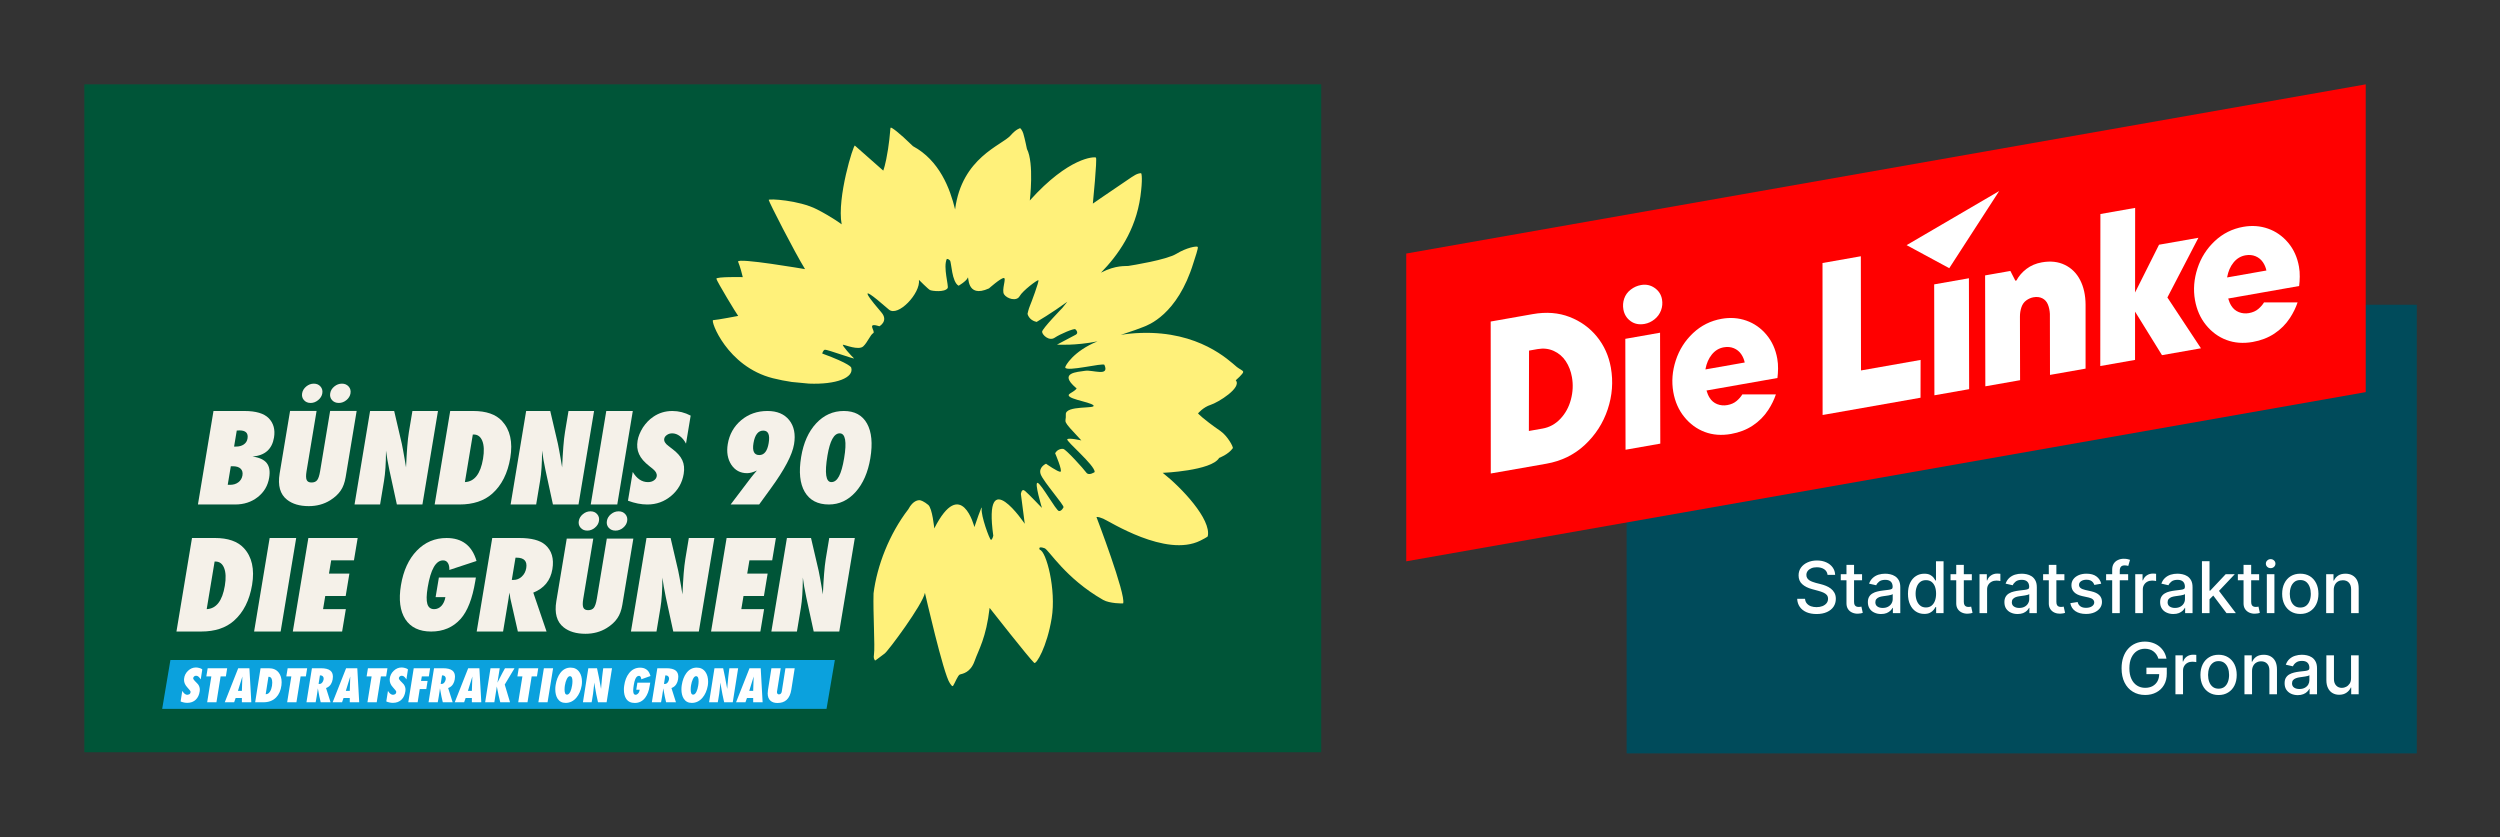 <?xml version="1.0" encoding="UTF-8" standalone="no"?> <svg xmlns:inkscape="http://www.inkscape.org/namespaces/inkscape" xmlns:sodipodi="http://sodipodi.sourceforge.net/DTD/sodipodi-0.dtd" xmlns="http://www.w3.org/2000/svg" xmlns:svg="http://www.w3.org/2000/svg" width="134.413mm" height="45mm" viewBox="0 0 134.413 45" version="1.1" id="svg1"><rect x="0" y="0" width="134.413" height="45" fill="#333333" stroke="none"/><defs id="defs1"></defs><g id="layer1"><g id="g6"><g id="g3" transform="matrix(0.289,0,0,0.289,75.607,4.535)"><rect id="backdrop" x="41" y="41" height="83.465" width="147" fill="#004b5b" style="stroke-width:0.987"></rect><path d="M 79.79,91.25 H 78.38 Q 78.3,90.58 77.76,90.21 77.21,89.84 76.38,89.84 v 0 q -0.6,0 -1.03,0.19 -0.43,0.19 -0.67,0.51 -0.24,0.32 -0.24,0.73 v 0 q 0,0.35 0.16,0.6 0.17,0.25 0.43,0.42 0.27,0.16 0.58,0.27 0.3,0.12 0.59,0.19 v 0 l 0.94,0.24 q 0.46,0.11 0.95,0.31 0.48,0.19 0.9,0.51 0.41,0.31 0.67,0.78 0.26,0.47 0.26,1.12 v 0 q 0,0.82 -0.42,1.46 -0.43,0.64 -1.23,1 -0.8,0.37 -1.93,0.37 v 0 q -1.08,0 -1.88,-0.34 -0.79,-0.35 -1.24,-0.98 -0.45,-0.64 -0.49,-1.51 v 0 h 1.46 q 0.04,0.52 0.34,0.87 0.3,0.35 0.77,0.52 0.47,0.16 1.03,0.16 v 0 q 0.62,0 1.1,-0.19 0.49,-0.2 0.77,-0.55 0.27,-0.35 0.27,-0.82 v 0 q 0,-0.43 -0.24,-0.71 -0.24,-0.27 -0.65,-0.45 -0.42,-0.18 -0.94,-0.32 v 0 L 75.5,93.91 Q 74.34,93.6 73.66,92.98 72.99,92.37 72.99,91.36 v 0 q 0,-0.84 0.45,-1.46 0.45,-0.62 1.23,-0.97 0.77,-0.35 1.74,-0.35 v 0 q 0.98,0 1.74,0.35 0.75,0.34 1.18,0.94 0.44,0.61 0.46,1.38 z m 1.05,-0.12 h 3.96 v 1.13 h -3.96 z m 1.06,5.42 V 89.4 h 1.41 v 6.85 q 0,0.41 0.12,0.62 0.13,0.2 0.32,0.28 0.2,0.07 0.43,0.07 v 0 q 0.17,0 0.3,-0.02 0.12,-0.03 0.2,-0.04 v 0 l 0.25,1.16 q -0.12,0.05 -0.35,0.1 -0.23,0.05 -0.57,0.06 v 0 q -0.55,0.01 -1.03,-0.2 -0.49,-0.21 -0.78,-0.64 -0.3,-0.44 -0.3,-1.09 z m 6.43,1.99 v 0 q -0.69,0 -1.24,-0.26 -0.56,-0.25 -0.88,-0.74 -0.33,-0.49 -0.33,-1.21 v 0 q 0,-0.61 0.24,-1.01 0.23,-0.39 0.64,-0.62 0.4,-0.24 0.89,-0.35 0.5,-0.12 1.01,-0.18 v 0 q 0.65,-0.08 1.06,-0.13 0.41,-0.05 0.59,-0.16 0.18,-0.11 0.18,-0.37 v 0 -0.03 q 0,-0.62 -0.34,-0.96 -0.35,-0.34 -1.03,-0.34 v 0 q -0.72,0 -1.13,0.31 -0.4,0.32 -0.56,0.7 v 0 l -1.33,-0.3 q 0.24,-0.66 0.7,-1.07 0.45,-0.41 1.05,-0.6 0.59,-0.18 1.25,-0.18 v 0 q 0.43,0 0.92,0.1 0.49,0.1 0.91,0.37 0.43,0.27 0.71,0.77 0.27,0.49 0.27,1.29 v 0 4.81 h -1.38 v -0.99 h -0.06 q -0.13,0.27 -0.41,0.54 -0.27,0.26 -0.7,0.44 -0.43,0.17 -1.03,0.17 z m 0.31,-1.13 v 0 q 0.58,0 1,-0.23 0.42,-0.23 0.64,-0.61 0.22,-0.37 0.22,-0.8 v 0 -0.94 q -0.08,0.08 -0.29,0.14 -0.22,0.07 -0.49,0.11 -0.27,0.04 -0.53,0.08 -0.26,0.04 -0.44,0.06 v 0 q -0.41,0.05 -0.75,0.17 -0.33,0.13 -0.53,0.36 -0.2,0.22 -0.2,0.6 v 0 q 0,0.53 0.38,0.79 0.39,0.27 0.99,0.27 z m 7.73,1.11 v 0 q -0.88,0 -1.57,-0.45 -0.68,-0.45 -1.07,-1.29 -0.39,-0.83 -0.39,-2.01 v 0 q 0,-1.17 0.39,-2.01 0.4,-0.84 1.09,-1.28 0.68,-0.44 1.56,-0.44 v 0 q 0.67,0 1.09,0.22 0.41,0.23 0.64,0.52 0.23,0.3 0.35,0.53 v 0 h 0.09 v -3.59 h 1.41 v 9.66 h -1.38 v -1.13 h -0.12 q -0.12,0.23 -0.36,0.53 -0.24,0.3 -0.66,0.52 -0.41,0.22 -1.07,0.22 z m 0.31,-1.2 v 0 q 0.61,0 1.03,-0.32 0.42,-0.33 0.64,-0.9 0.22,-0.58 0.22,-1.34 v 0 q 0,-0.76 -0.21,-1.32 -0.22,-0.57 -0.64,-0.89 -0.42,-0.31 -1.04,-0.31 v 0 q -0.64,0 -1.06,0.33 -0.43,0.33 -0.64,0.9 -0.22,0.57 -0.22,1.29 v 0 q 0,0.72 0.22,1.3 0.22,0.58 0.65,0.92 0.42,0.34 1.05,0.34 z m 4.58,-6.19 h 3.96 v 1.13 h -3.96 z m 1.06,5.42 V 89.4 h 1.41 v 6.85 q 0,0.41 0.13,0.62 0.12,0.2 0.32,0.28 0.19,0.07 0.42,0.07 v 0 q 0.17,0 0.3,-0.02 0.13,-0.03 0.2,-0.04 v 0 l 0.25,1.16 q -0.12,0.05 -0.35,0.1 -0.22,0.05 -0.56,0.06 v 0 q -0.56,0.01 -1.04,-0.2 -0.48,-0.21 -0.78,-0.64 -0.3,-0.44 -0.3,-1.09 z m 5.74,1.83 h -1.41 v -7.25 h 1.36 v 1.15 h 0.08 q 0.19,-0.58 0.7,-0.92 0.5,-0.34 1.14,-0.34 v 0 q 0.13,0 0.31,0.01 0.18,0.01 0.29,0.03 v 0 1.35 q -0.09,-0.03 -0.31,-0.06 -0.21,-0.03 -0.43,-0.03 v 0 q -0.5,0 -0.89,0.21 -0.39,0.21 -0.62,0.58 -0.22,0.37 -0.22,0.84 v 0 z m 5.67,0.16 v 0 q -0.69,0 -1.25,-0.26 -0.55,-0.25 -0.88,-0.74 -0.32,-0.49 -0.32,-1.21 v 0 q 0,-0.61 0.24,-1.01 0.23,-0.39 0.63,-0.62 0.4,-0.24 0.9,-0.35 0.5,-0.12 1.01,-0.18 v 0 q 0.65,-0.08 1.06,-0.13 0.4,-0.05 0.59,-0.16 0.18,-0.11 0.18,-0.37 v 0 -0.03 q 0,-0.62 -0.35,-0.96 -0.34,-0.34 -1.03,-0.34 v 0 q -0.71,0 -1.12,0.31 -0.41,0.32 -0.56,0.7 v 0 l -1.33,-0.3 q 0.24,-0.66 0.69,-1.07 0.46,-0.41 1.05,-0.6 0.6,-0.18 1.25,-0.18 v 0 q 0.44,0 0.93,0.1 0.48,0.1 0.91,0.37 0.43,0.27 0.7,0.77 0.28,0.49 0.28,1.29 v 0 4.81 h -1.38 v -0.99 h -0.06 q -0.13,0.27 -0.41,0.54 -0.27,0.26 -0.7,0.44 -0.43,0.17 -1.03,0.17 z m 0.31,-1.13 v 0 q 0.58,0 1,-0.23 0.42,-0.23 0.64,-0.61 0.22,-0.37 0.22,-0.8 v 0 -0.94 q -0.08,0.08 -0.29,0.14 -0.22,0.07 -0.49,0.11 -0.28,0.04 -0.54,0.08 -0.26,0.04 -0.43,0.06 v 0 q -0.41,0.05 -0.75,0.17 -0.34,0.13 -0.54,0.36 -0.2,0.22 -0.2,0.6 v 0 q 0,0.53 0.39,0.79 0.39,0.27 0.99,0.27 z m 4.44,-6.28 h 3.96 v 1.13 h -3.96 z m 1.06,5.42 V 89.4 h 1.41 v 6.85 q 0,0.41 0.12,0.62 0.12,0.2 0.32,0.28 0.2,0.07 0.43,0.07 v 0 q 0.17,0 0.29,-0.02 0.13,-0.03 0.2,-0.04 v 0 l 0.26,1.16 q -0.12,0.05 -0.35,0.1 -0.23,0.05 -0.57,0.06 v 0 q -0.55,0.01 -1.04,-0.2 -0.48,-0.21 -0.77,-0.64 -0.3,-0.44 -0.3,-1.09 z m 9.75,-3.65 v 0 l -1.28,0.23 q -0.08,-0.25 -0.25,-0.47 -0.17,-0.22 -0.46,-0.36 -0.3,-0.14 -0.74,-0.14 v 0 q -0.59,0 -1,0.26 -0.4,0.27 -0.4,0.69 v 0 q 0,0.36 0.27,0.58 0.27,0.23 0.87,0.37 v 0 l 1.15,0.26 q 1,0.23 1.49,0.72 0.49,0.48 0.49,1.25 v 0 q 0,0.65 -0.37,1.15 -0.38,0.51 -1.04,0.8 -0.67,0.29 -1.55,0.29 v 0 q -1.22,0 -1.99,-0.52 -0.77,-0.53 -0.94,-1.49 v 0 l 1.36,-0.21 q 0.13,0.54 0.53,0.81 0.39,0.27 1.03,0.27 v 0 q 0.69,0 1.11,-0.29 0.42,-0.29 0.42,-0.71 v 0 q 0,-0.34 -0.26,-0.57 -0.25,-0.23 -0.77,-0.35 v 0 l -1.23,-0.27 q -1.01,-0.23 -1.49,-0.74 -0.49,-0.5 -0.49,-1.27 v 0 q 0,-0.65 0.36,-1.13 0.36,-0.48 0.99,-0.75 0.63,-0.27 1.45,-0.27 v 0 q 1.18,0 1.85,0.51 0.68,0.5 0.89,1.35 z m 0.91,-1.77 h 4.1 v 1.13 h -4.1 z m 2.54,7.25 h -1.41 v -8.09 q 0,-0.68 0.29,-1.13 0.3,-0.45 0.79,-0.67 0.49,-0.23 1.07,-0.23 v 0 q 0.42,0 0.72,0.07 0.31,0.07 0.45,0.13 v 0 l -0.33,1.14 q -0.1,-0.03 -0.25,-0.07 -0.16,-0.04 -0.38,-0.04 v 0 q -0.51,0 -0.73,0.25 -0.22,0.26 -0.22,0.74 v 0 z m 4.29,0 h -1.41 v -7.25 h 1.36 v 1.15 h 0.08 q 0.2,-0.58 0.7,-0.92 0.5,-0.34 1.14,-0.34 v 0 q 0.13,0 0.31,0.01 0.19,0.01 0.29,0.03 v 0 1.35 q -0.09,-0.03 -0.3,-0.06 -0.22,-0.03 -0.44,-0.03 v 0 q -0.5,0 -0.89,0.21 -0.39,0.21 -0.61,0.58 -0.23,0.37 -0.23,0.84 v 0 z m 5.67,0.16 v 0 q -0.69,0 -1.24,-0.26 -0.56,-0.25 -0.88,-0.74 -0.33,-0.49 -0.33,-1.21 v 0 q 0,-0.61 0.24,-1.01 0.24,-0.39 0.64,-0.62 0.4,-0.24 0.89,-0.35 0.5,-0.12 1.01,-0.18 v 0 q 0.65,-0.08 1.06,-0.13 0.41,-0.05 0.59,-0.16 0.18,-0.11 0.18,-0.37 v 0 -0.03 q 0,-0.62 -0.34,-0.96 -0.35,-0.34 -1.03,-0.34 v 0 q -0.72,0 -1.12,0.31 -0.41,0.32 -0.57,0.7 v 0 l -1.32,-0.3 q 0.23,-0.66 0.69,-1.07 0.45,-0.41 1.05,-0.6 0.59,-0.18 1.25,-0.18 v 0 q 0.43,0 0.92,0.1 0.49,0.1 0.92,0.37 0.42,0.27 0.7,0.77 0.27,0.49 0.27,1.29 v 0 4.81 h -1.38 v -0.99 h -0.05 q -0.14,0.27 -0.41,0.54 -0.28,0.26 -0.71,0.44 -0.43,0.17 -1.03,0.17 z m 0.31,-1.13 v 0 q 0.58,0 1,-0.23 0.42,-0.23 0.64,-0.61 0.22,-0.37 0.22,-0.8 v 0 -0.94 q -0.08,0.08 -0.29,0.14 -0.22,0.07 -0.49,0.11 -0.27,0.04 -0.53,0.08 -0.26,0.04 -0.44,0.06 v 0 q -0.41,0.05 -0.75,0.17 -0.33,0.13 -0.53,0.36 -0.2,0.22 -0.2,0.6 v 0 q 0,0.53 0.38,0.79 0.39,0.27 0.99,0.27 z m 7.61,-2.79 -1.3,1.3 -0.01,-1.72 h 0.25 l 2.89,-3.07 h 1.69 l -3.3,3.49 z m -1.18,3.76 h -1.41 v -9.66 h 1.41 z m 4.9,0 h -1.74 l -2.59,-3.44 0.97,-0.99 z m 0.37,-7.25 h 3.96 v 1.13 h -3.96 z m 1.06,5.42 V 89.4 h 1.42 v 6.85 q 0,0.41 0.12,0.62 0.12,0.2 0.32,0.28 0.19,0.07 0.42,0.07 v 0 q 0.17,0 0.3,-0.02 0.13,-0.03 0.2,-0.04 v 0 l 0.25,1.16 q -0.12,0.05 -0.34,0.1 -0.23,0.05 -0.57,0.06 v 0 q -0.56,0.01 -1.04,-0.2 -0.48,-0.21 -0.78,-0.64 -0.3,-0.44 -0.3,-1.09 z m 5.74,1.83 h -1.41 v -7.25 h 1.41 z m -0.7,-8.37 v 0 q -0.37,0 -0.63,-0.24 -0.26,-0.25 -0.26,-0.6 v 0 q 0,-0.35 0.26,-0.59 0.26,-0.25 0.63,-0.25 v 0 q 0.37,0 0.63,0.25 0.26,0.24 0.26,0.59 v 0 q 0,0.35 -0.26,0.6 -0.26,0.24 -0.63,0.24 z m 5.52,8.52 v 0 q -1.02,0 -1.78,-0.47 -0.76,-0.47 -1.18,-1.31 -0.42,-0.84 -0.42,-1.96 v 0 q 0,-1.13 0.42,-1.97 0.42,-0.85 1.18,-1.32 0.76,-0.46 1.78,-0.46 v 0 q 1.01,0 1.77,0.46 0.76,0.47 1.18,1.32 0.42,0.84 0.42,1.97 v 0 q 0,1.12 -0.42,1.96 -0.42,0.84 -1.18,1.31 -0.76,0.47 -1.77,0.47 z m 0,-1.19 v 0 q 0.66,0 1.1,-0.35 0.43,-0.35 0.64,-0.93 0.21,-0.58 0.21,-1.28 v 0 q 0,-0.69 -0.21,-1.27 -0.21,-0.58 -0.64,-0.94 -0.44,-0.35 -1.1,-0.35 v 0 q -0.67,0 -1.1,0.35 -0.44,0.36 -0.65,0.94 -0.21,0.58 -0.21,1.27 v 0 q 0,0.7 0.21,1.28 0.21,0.58 0.65,0.93 0.43,0.35 1.1,0.35 z m 6.22,-3.26 v 0 4.3 h -1.41 v -7.25 h 1.36 v 1.18 h 0.09 q 0.25,-0.57 0.78,-0.92 0.54,-0.35 1.36,-0.35 v 0 q 0.74,0 1.29,0.31 0.56,0.31 0.87,0.91 0.3,0.61 0.3,1.51 v 0 4.61 h -1.41 v -4.44 q 0,-0.79 -0.41,-1.23 -0.41,-0.45 -1.13,-0.45 v 0 q -0.49,0 -0.87,0.21 -0.38,0.21 -0.6,0.62 -0.22,0.41 -0.22,0.99 z" fill="#ffffff" id="path1"></path><path d="m 141.43,106.85 h -1.5 q -0.13,-0.43 -0.36,-0.77 -0.23,-0.34 -0.55,-0.58 -0.31,-0.25 -0.72,-0.37 -0.4,-0.13 -0.88,-0.13 v 0 q -0.82,0 -1.48,0.42 -0.65,0.42 -1.03,1.23 -0.38,0.81 -0.38,1.98 v 0 q 0,1.17 0.38,1.98 0.38,0.82 1.05,1.24 0.66,0.42 1.51,0.42 v 0 q 0.79,0 1.38,-0.32 0.59,-0.33 0.91,-0.91 0.32,-0.59 0.32,-1.39 v 0 l 0.38,0.07 h -2.76 v -1.2 h 3.79 v 1.1 q 0,1.22 -0.51,2.11 -0.52,0.9 -1.43,1.38 -0.91,0.49 -2.08,0.49 v 0 q -1.31,0 -2.3,-0.61 -0.99,-0.6 -1.54,-1.71 -0.55,-1.11 -0.55,-2.64 v 0 q 0,-1.16 0.32,-2.08 0.32,-0.92 0.9,-1.56 0.59,-0.65 1.38,-0.99 0.79,-0.34 1.73,-0.34 v 0 q 0.78,0 1.46,0.23 0.68,0.23 1.21,0.65 0.53,0.43 0.88,1.01 0.35,0.59 0.47,1.29 z m 3.08,6.62 h -1.41 v -7.25 h 1.36 v 1.15 h 0.08 q 0.2,-0.59 0.7,-0.93 0.5,-0.33 1.14,-0.33 v 0 q 0.13,0 0.31,0.01 0.18,0.01 0.29,0.02 v 0 1.35 q -0.09,-0.02 -0.3,-0.05 -0.22,-0.03 -0.44,-0.03 v 0 q -0.5,0 -0.89,0.21 -0.39,0.21 -0.61,0.58 -0.23,0.37 -0.23,0.84 v 0 z m 6.62,0.14 v 0 q -1.02,0 -1.78,-0.47 -0.76,-0.46 -1.18,-1.3 -0.42,-0.84 -0.42,-1.97 v 0 q 0,-1.12 0.42,-1.97 0.42,-0.84 1.18,-1.31 0.76,-0.47 1.78,-0.47 v 0 q 1.02,0 1.77,0.47 0.76,0.47 1.18,1.31 0.42,0.85 0.42,1.97 v 0 q 0,1.13 -0.42,1.97 -0.42,0.84 -1.18,1.3 -0.75,0.47 -1.77,0.47 z m 0,-1.18 v 0 q 0.66,0 1.1,-0.35 0.43,-0.35 0.64,-0.93 0.21,-0.58 0.21,-1.28 v 0 q 0,-0.69 -0.21,-1.28 -0.21,-0.58 -0.64,-0.93 -0.44,-0.36 -1.1,-0.36 v 0 q -0.67,0 -1.1,0.36 -0.44,0.35 -0.65,0.93 -0.21,0.59 -0.21,1.28 v 0 q 0,0.7 0.21,1.28 0.21,0.58 0.65,0.93 0.43,0.35 1.1,0.35 z m 6.22,-3.27 v 0 4.31 h -1.41 v -7.25 h 1.36 v 1.18 h 0.09 q 0.25,-0.58 0.78,-0.93 0.54,-0.35 1.36,-0.35 v 0 q 0.74,0 1.29,0.31 0.56,0.31 0.87,0.92 0.3,0.61 0.3,1.5 v 0 4.62 h -1.41 v -4.45 q 0,-0.78 -0.41,-1.23 -0.41,-0.45 -1.13,-0.45 v 0 q -0.49,0 -0.87,0.22 -0.38,0.21 -0.6,0.62 -0.22,0.41 -0.22,0.98 z m 8.51,4.47 v 0 q -0.69,0 -1.25,-0.26 -0.55,-0.26 -0.88,-0.75 -0.32,-0.49 -0.32,-1.2 v 0 q 0,-0.62 0.23,-1.01 0.24,-0.4 0.64,-0.63 0.4,-0.23 0.9,-0.35 0.49,-0.12 1.01,-0.18 v 0 q 0.65,-0.07 1.06,-0.12 0.4,-0.05 0.59,-0.17 0.18,-0.11 0.18,-0.37 v 0 -0.03 q 0,-0.62 -0.35,-0.96 -0.34,-0.34 -1.03,-0.34 v 0 q -0.71,0 -1.12,0.32 -0.41,0.31 -0.56,0.69 v 0 l -1.33,-0.3 q 0.24,-0.66 0.69,-1.07 0.46,-0.41 1.05,-0.59 0.6,-0.19 1.25,-0.19 v 0 q 0.44,0 0.93,0.1 0.48,0.1 0.91,0.37 0.43,0.27 0.7,0.77 0.28,0.5 0.28,1.29 v 0 4.82 h -1.38 v -1 H 168 q -0.14,0.28 -0.41,0.54 -0.27,0.27 -0.7,0.44 -0.43,0.18 -1.03,0.18 z m 0.31,-1.14 v 0 q 0.58,0 1,-0.23 0.42,-0.23 0.64,-0.6 0.21,-0.38 0.21,-0.81 v 0 -0.93 q -0.07,0.07 -0.29,0.14 -0.21,0.06 -0.48,0.1 -0.28,0.05 -0.54,0.08 -0.26,0.04 -0.43,0.06 v 0 q -0.41,0.05 -0.75,0.18 -0.34,0.12 -0.54,0.35 -0.2,0.23 -0.2,0.61 v 0 q 0,0.52 0.39,0.79 0.39,0.26 0.99,0.26 z m 9.6,-2.03 v 0 -4.24 h 1.42 v 7.25 h -1.39 v -1.26 h -0.07 q -0.25,0.58 -0.8,0.96 -0.55,0.39 -1.37,0.39 v 0 q -0.7,0 -1.23,-0.31 -0.54,-0.31 -0.84,-0.92 -0.31,-0.61 -0.31,-1.5 v 0 -4.61 h 1.41 v 4.44 q 0,0.74 0.41,1.18 0.41,0.44 1.07,0.44 v 0 q 0.4,0 0.79,-0.2 0.39,-0.2 0.66,-0.6 0.26,-0.4 0.25,-1.02 z" fill="#ffffff" id="path2"></path><g transform="scale(1.02)" id="g2"><path id="keil" d="M 175,56.135 0,86.993 V 30.858 L 175,0 Z" fill="#ff0000"></path><g id="linke-schriftzug"><path id="Vector" d="m 34.782,46.02 c -1.315,-1.615 -2.978,-2.815 -4.99,-3.595 -2.013,-0.78 -4.247,-0.955 -6.707,-0.52 l -7.683,1.355 0.018,27.72 10.14,-1.788 c 2.74,-0.482 5.08,-1.627 7.018,-3.435 1.938,-1.808 3.328,-3.965 4.165,-6.478 0.838,-2.51 1.03,-5.048 0.58,-7.607 -0.38,-2.15 -1.228,-4.035 -2.54,-5.65 z m -4.75,11.473 c -0.365,1.373 -1.005,2.54 -1.917,3.507 -0.912,0.968 -1.995,1.56 -3.25,1.782 l -2.498,0.44 0.03,-14.66 1.575,-0.278 c 1.05,-0.185 2.027,-0.072 2.93,0.335 0.905,0.41 1.635,1.032 2.192,1.87 0.557,0.84 0.932,1.81 1.127,2.91 0.24,1.357 0.177,2.723 -0.19,4.093 z" fill="#ffffff"></path><path id="Vector_2" d="m 45.307,37.133 c -0.738,-0.517 -1.567,-0.693 -2.49,-0.53 -0.693,0.122 -1.323,0.405 -1.89,0.848 -0.568,0.443 -0.96,0.988 -1.177,1.633 -0.217,0.645 -0.265,1.3 -0.147,1.968 0.158,0.897 0.593,1.605 1.305,2.127 0.713,0.522 1.567,0.695 2.567,0.517 0.64,-0.113 1.238,-0.39 1.795,-0.83 0.557,-0.44 0.955,-0.988 1.198,-1.637 0.242,-0.65 0.302,-1.32 0.18,-2.013 -0.152,-0.87 -0.6,-1.565 -1.337,-2.08 z" fill="#ffffff"></path><path id="Vector_3" d="M 39.957,46.415 39.999,66.645 46.337,65.528 46.294,45.298 Z" fill="#ffffff"></path><path id="Vector_4" d="m 82.912,31.355 -6.99,1.232 0.018,27.72 17.86,-3.15 0.013,-6.893 -10.87,1.917 z" fill="#ffffff"></path><path id="Vector_5" d="m 122.918,35.708 c -0.645,-1.26 -1.572,-2.185 -2.787,-2.775 -1.213,-0.593 -2.613,-0.748 -4.2,-0.468 -1.075,0.19 -2.01,0.585 -2.8,1.188 -0.793,0.603 -1.405,1.31 -1.843,2.127 l -0.192,0.035 -0.908,-1.78 -4.61,0.812 0.043,20.23 6.337,-1.117 -0.025,-11.6 c 0,-0.608 0.09,-1.177 0.273,-1.712 0.182,-0.532 0.48,-0.95 0.89,-1.245 0.41,-0.295 0.845,-0.485 1.305,-0.568 0.615,-0.107 1.155,-0.045 1.617,0.19 0.463,0.235 0.8,0.61 1.013,1.127 0.21,0.517 0.33,1.09 0.362,1.718 l 0.02,11.125 6.49,-1.145 V 40.168 c -0.012,-1.715 -0.34,-3.2 -0.985,-4.46 z" fill="#ffffff"></path><path id="Vector_6" d="m 144.483,27.985 -7.182,1.265 -4.368,8.715 0.013,-15.432 -6.338,1.117 -0.022,27.727 6.34,-1.117 0.005,-8.807 4.91,7.94 7.107,-1.252 -6.122,-9.268 z" fill="#ffffff"></path><path id="Vector_7" d="m 96.289,36.483 0.043,20.23 6.337,-1.117 -0.042,-20.23 z" fill="#ffffff"></path><path id="Vector_8" d="m 108.144,19.46 -16.882,9.867 7.777,4.205 z" fill="#ffffff"></path><path id="Vector_9" d="m 162.969,35.08 c 0.01,-0.623 -0.037,-1.228 -0.142,-1.817 -0.303,-1.715 -0.963,-3.178 -1.98,-4.383 -1.018,-1.208 -2.24,-2.06 -3.66,-2.562 -1.423,-0.502 -2.928,-0.613 -4.515,-0.333 -1.998,0.352 -3.733,1.22 -5.205,2.6 -1.473,1.383 -2.528,3.047 -3.16,4.992 -0.633,1.948 -0.785,3.868 -0.45,5.763 0.312,1.768 0.982,3.285 2.012,4.555 1.03,1.27 2.273,2.18 3.73,2.728 1.455,0.547 3.055,0.67 4.798,0.362 1.485,-0.263 2.8,-0.77 3.947,-1.528 1.148,-0.757 2.095,-1.71 2.843,-2.857 0.605,-0.927 1.06,-1.87 1.385,-2.828 h -6.123 c -0.245,0.412 -0.59,0.81 -1.037,1.192 -0.448,0.383 -1.018,0.635 -1.708,0.757 -0.64,0.113 -1.252,0.055 -1.832,-0.172 -0.583,-0.228 -1.048,-0.62 -1.395,-1.18 -0.233,-0.37 -0.415,-0.81 -0.56,-1.308 l 12.937,-2.28 c 0.068,-0.512 0.108,-1.083 0.115,-1.702 z m -13.247,0.138 c 0.005,-0.028 0.005,-0.055 0.01,-0.083 0.187,-1.035 0.572,-1.915 1.157,-2.64 0.585,-0.723 1.313,-1.163 2.185,-1.315 0.665,-0.117 1.278,-0.06 1.833,0.172 0.555,0.233 1.002,0.595 1.34,1.09 0.315,0.463 0.525,0.968 0.637,1.512 z" fill="#ffffff"></path><path id="Vector_10" d="m 65.697,45.658 c -1.02,-1.208 -2.237,-2.06 -3.66,-2.562 -1.423,-0.502 -2.928,-0.613 -4.515,-0.333 -1.998,0.352 -3.732,1.22 -5.205,2.6 -1.472,1.383 -2.525,3.045 -3.16,4.992 -0.632,1.948 -0.782,3.868 -0.45,5.763 0.312,1.768 0.983,3.285 2.013,4.555 1.03,1.27 2.272,2.18 3.728,2.73 1.458,0.547 3.055,0.67 4.798,0.362 1.485,-0.263 2.8,-0.77 3.947,-1.528 1.147,-0.757 2.095,-1.71 2.842,-2.857 0.605,-0.927 1.062,-1.873 1.385,-2.828 H 61.297 c -0.245,0.412 -0.59,0.81 -1.038,1.192 -0.448,0.383 -1.018,0.635 -1.708,0.757 -0.64,0.113 -1.252,0.055 -1.833,-0.172 -0.583,-0.228 -1.048,-0.62 -1.395,-1.18 -0.233,-0.37 -0.415,-0.81 -0.56,-1.308 l 12.938,-2.28 c 0.068,-0.512 0.105,-1.08 0.115,-1.702 0.01,-0.623 -0.037,-1.228 -0.142,-1.817 -0.302,-1.715 -0.963,-3.178 -1.98,-4.383 z m -11.125,6.338 c 0.005,-0.028 0.005,-0.055 0.01,-0.083 0.188,-1.035 0.573,-1.915 1.157,-2.64 0.585,-0.723 1.312,-1.163 2.185,-1.315 0.665,-0.117 1.278,-0.06 1.833,0.172 0.555,0.233 1.002,0.595 1.34,1.09 0.315,0.463 0.525,0.968 0.637,1.512 z" fill="#ffffff"></path></g></g></g><g id="g1" transform="matrix(0.266,0,0,0.266,4.535,4.535)"><rect y="2.1316282e-14" x="0" height="135" width="250" id="rect840" style="opacity:1;fill:#005538;fill-opacity:1;stroke:none;stroke-width:6.533;stroke-miterlimit:4;stroke-dasharray:none;stroke-opacity:1"></rect><g transform="matrix(0.874,0,0,0.874,15.731,8.245)" id="g969"><path d="m 0,135 h 153.639 l 1.926,-11.299 H 1.906 L 0,135" style="fill:#0ba1dd;fill-opacity:1;fill-rule:nonzero;stroke:none" id="path74"></path><path d="m 249.998,57.042 c -0.046,-0.336 -0.886,-0.636 -1.45,-1.099 -1.911,-1.597 -8.749,-8.326 -22.2,-7.887 -1.705,0.054 -3.256,0.212 -4.669,0.457 2.864,-0.93 4.348,-1.487 5.212,-1.833 1.041,-0.409 7.903,-2.764 11.602,-14.827 0.316,-1.034 1.206,-3.518 0.988,-3.704 -0.277,-0.233 -2.588,0.179 -4.921,1.602 -2.343,1.421 -10.206,2.663 -11.141,2.813 -0.546,0.086 -2.854,-0.258 -6.308,1.553 3.892,-3.993 8.013,-9.671 9.121,-17.633 0.529,-3.821 0.306,-5.38 0.139,-5.37 -0.225,0.017 -0.357,0.019 -0.642,0.106 -0.864,0.251 -1.746,0.986 -4.604,2.897 -2.861,1.913 -5.895,4.034 -5.895,4.034 0,0 1.038,-10.404 0.714,-10.646 -0.318,-0.234 -6.222,-0.176 -15.29,9.918 0,0 1.029,-8.649 -0.667,-11.912 0,0 -0.475,-2.359 -0.846,-3.59 -0.181,-0.621 -0.666,-1.273 -0.745,-1.216 -0.096,0.065 -0.897,0.199 -2.188,1.678 -1.998,2.287 -11.293,5.089 -12.834,17.117 -1.164,-4.851 -3.632,-11.343 -9.738,-14.631 -3.445,-3.373 -4.975,-4.379 -5.15,-4.292 -0.157,0.078 -0.093,1.578 -0.616,4.955 -0.586,3.788 -1.113,4.986 -1.113,4.986 0,0 -6.392,-5.626 -6.561,-5.789 -0.298,-0.294 -4.198,12.048 -3.055,18.213 0,0 -2.023,-1.566 -5.705,-3.459 -4.183,-2.148 -11.215,-2.516 -11.167,-2.188 0.087,0.555 5.936,11.99 8.401,16.006 0,0 -15.765,-2.711 -15.484,-1.724 0.088,0.322 0.462,0.944 1.084,3.572 0,0 -6.183,-0.133 -6.102,0.38 0.086,0.569 4.688,8.176 5.042,8.594 0,0 -4.789,0.922 -5.796,0.978 -0.684,0.035 3.197,10.756 13.838,13.435 1.507,0.377 2.966,0.656 4.367,0.862 1.203,0.114 2.678,0.257 3.958,0.378 6.33,0.249 10.489,-1.376 9.771,-3.719 0,0 -0.208,-0.868 -6.701,-3.239 0,0 0.183,-0.774 0.615,-0.883 0.436,-0.102 7.187,2.369 6.71,1.977 -0.481,-0.405 -2.953,-3.15 -2.509,-3.125 0.445,0.02 3.614,1.361 4.672,0.372 1.003,-0.939 1.635,-2.674 2.301,-3.053 0.663,-0.375 -1.764,-2.624 1.431,-1.589 0,0 2.17,-1.219 0.465,-3.208 -1.71,-1.996 -7.127,-8.404 1.71,-0.671 2.11,1.852 7.4,-3.789 6.968,-6.857 0,0 2.112,2.129 2.557,2.357 0.45,0.228 3.407,0.581 4.082,-0.445 0.306,-0.47 -1.089,-4.839 -0.19,-6.758 0,0 0.376,-0.034 0.732,0.374 0.355,0.411 0.396,4.964 2.001,5.83 0,0 1.803,-1.057 2.106,-1.842 0.31,-0.791 -0.489,4.921 4.916,2.459 0,0 2.633,-2.339 3.392,-2.408 0.748,-0.074 -0.568,2.773 0.097,3.789 0.667,1.014 2.881,1.693 3.589,0.426 0.705,-1.27 4.078,-3.804 4.34,-3.703 0.267,0.104 -1.711,5.387 -1.945,5.904 -0.327,0.751 -0.559,1.869 -0.559,1.869 0,0 0.258,1.473 2.1,1.881 0,0 3.478,-2.03 7.1,-4.67 -0.382,0.457 -0.763,0.929 -1.15,1.438 0,0 -4.682,4.808 -4.682,5.504 0.005,0.697 1.605,2.26 2.915,1.373 1.311,-0.878 4.483,-2.191 4.763,-1.963 0.267,0.23 0.774,0.88 0.117,1.263 -0.66,0.371 -4.351,2.302 -4.351,2.302 0,0 4.214,0.287 9.363,-0.756 -5.576,2.264 -7.505,5.705 -7.458,6.035 0.168,1.104 8.832,-1.143 9.063,-0.596 1.248,2.825 -2.741,1.08 -4.489,1.373 -1.752,0.288 -6.24,0.392 -2.107,3.931 0,0 0.768,0.059 -1.272,1.262 -2.046,1.205 4.544,1.918 5.325,2.796 0.778,0.877 -6.531,-0.085 -6.386,2.116 0.138,2.204 -1.26,0.812 3.596,5.998 0,0 -2.917,-0.675 -3.257,-0.267 -0.339,0.414 6.386,5.995 6.344,7.577 0,0 -1.363,0.954 -1.95,0.122 -0.583,-0.833 -4.651,-5.33 -5.309,-5.465 -0.498,-0.098 -1.446,0.135 -1.891,1.003 0,0 1.782,4.142 1.227,4.264 -0.561,0.115 -3.338,-1.848 -3.338,-1.848 0,0 -1.827,0.807 -1.227,2.459 0.597,1.653 5.553,7.272 5.268,7.617 0,0 -0.42,0.929 -1.056,0.861 -0.642,-0.07 -4.072,-6.274 -4.918,-6.51 -0.847,-0.24 0.987,5.795 0.987,5.795 0,0 -3.098,-3.256 -3.919,-3.937 -0.822,-0.68 -0.945,0.723 -0.945,0.723 l 0.894,6.886 c 0,0 -9.639,-14.373 -7.281,2.76 0,0 -0.225,0.976 -0.54,0.942 -0.319,-0.028 -2.371,-5.675 -2.134,-7.212 0.237,-1.538 -1.693,4.268 -1.693,4.268 0,0 -3.02,-11.999 -9.28,0.309 0,0 -0.435,-4.656 -1.398,-5.445 -0.957,-0.796 -1.72,-1.077 -1.996,-1.086 -0.204,0 -1.474,-0.052 -2.611,2.1 -4.412,5.721 -7.241,13.081 -8.037,19.443 -0.139,4.424 0.36,12.389 0.099,14.097 -0.154,0.997 0.075,1.107 0.234,1.438 0.048,0.1 1.698,-1.262 2.223,-1.608 0.771,-0.514 8.821,-11.338 9.327,-14.046 0,0 4.294,18.854 5.751,20.877 0.315,0.438 0.582,0.924 0.793,0.584 0.429,-0.673 1.074,-2.434 1.552,-2.579 0.618,-0.184 2.436,-0.414 3.388,-3.102 0.952,-2.692 2.669,-5.317 3.475,-12.293 0,0 9.123,11.632 10.309,12.713 0.469,0.432 2.948,-3.694 4.039,-10.318 1.098,-6.626 -1.255,-15.531 -2.741,-15.835 0,0 -0.621,-0.976 1.108,-0.358 0.981,0.358 4.781,6.947 13.536,11.947 1.473,0.849 4.606,0.859 4.625,0.804 0.708,-1.968 -6.162,-19.951 -6.162,-19.951 0,0 0.168,-0.207 1.549,0.363 1.384,0.565 14.504,9.055 22.469,5.078 1.611,-0.809 1.707,-0.981 1.707,-0.981 0.912,-3.917 -6.102,-11.327 -10.409,-14.697 0,0 11.312,-0.462 13.046,-3.453 0,0 2.086,-0.755 3.158,-2.238 0.187,-0.262 -1.216,-2.842 -2.846,-3.974 -4.27,-2.962 -5.196,-4.082 -5.196,-4.082 0,0 1.197,-1.441 2.923,-1.981 1.725,-0.542 7.295,-3.978 5.807,-5.673 0,0 1.792,-1.558 1.725,-1.966" style="fill:#fff17a;fill-opacity:1;fill-rule:nonzero;stroke:none" id="path28"></path><path d="m 146.796,117.107 0.919,-5.522 c 0.139,-0.846 0.246,-1.839 0.321,-2.965 0.076,-1.132 0.117,-2.455 0.129,-3.984 0.079,0.674 0.187,1.383 0.316,2.125 0.133,0.739 0.289,1.535 0.466,2.389 l 1.728,7.956 h 5.912 l 3.596,-21.627 h -5.913 l -0.81,4.864 c -0.148,0.908 -0.271,2.026 -0.379,3.363 -0.105,1.333 -0.204,2.942 -0.286,4.819 l -0.316,-1.905 c -0.126,-0.756 -0.243,-1.429 -0.355,-2.002 -0.111,-0.582 -0.214,-1.099 -0.301,-1.543 l -1.768,-7.595 h -5.573 l -3.598,21.627 h 5.913" style="fill:#f5f1e9;fill-opacity:1;fill-rule:nonzero;stroke:none" id="path30"></path><path d="m 138.34,117.107 0.859,-5.173 h -5.267 l 0.507,-3.037 h 4.723 l 0.859,-5.178 h -4.723 l 0.511,-3.068 h 5.262 l 0.862,-5.172 H 130.535 l -3.595,21.627 h 11.401" style="fill:#f5f1e9;fill-opacity:1;fill-rule:nonzero;stroke:none" id="path32"></path><path d="m 114.318,117.107 0.919,-5.522 c 0.141,-0.846 0.249,-1.839 0.322,-2.965 0.078,-1.132 0.118,-2.455 0.126,-3.984 0.081,0.674 0.19,1.383 0.324,2.125 0.13,0.739 0.283,1.535 0.463,2.389 l 1.726,7.956 h 5.912 l 3.598,-21.627 h -5.913 l -0.807,4.864 c -0.151,0.908 -0.277,2.026 -0.388,3.363 -0.098,1.333 -0.196,2.942 -0.283,4.819 l -0.313,-1.905 c -0.129,-0.756 -0.244,-1.429 -0.358,-2.002 -0.111,-0.582 -0.21,-1.099 -0.3,-1.543 l -1.768,-7.595 h -5.57 l -3.599,21.627 h 5.91" style="fill:#f5f1e9;fill-opacity:1;fill-rule:nonzero;stroke:none" id="path34"></path><path d="m 90.24,102.695 c 0.409,-2.446 -0.148,-4.334 -1.675,-5.66 -1.203,-1.033 -3.184,-1.555 -5.951,-1.555 h -6.281 l -3.595,21.627 h 6.101 l 1.26,-7.568 0.195,-1.427 c 0.057,0.3 0.105,0.56 0.144,0.773 0.039,0.212 0.061,0.389 0.069,0.515 l 1.749,7.706 h 6.635 l -3.067,-8.991 c 2.512,-1 3.983,-2.809 4.417,-5.421 m -6.045,-0.249 c -0.136,0.795 -0.478,1.448 -1.033,1.965 -0.558,0.514 -1.189,0.767 -1.896,0.767 H 80.855 l 0.858,-5.151 h 0.222 c 1.771,0 2.526,0.806 2.26,2.419" style="fill:#f5f1e9;fill-opacity:1;fill-rule:nonzero;stroke:none" id="path36"></path><path d="m 63.235,109.151 h 2.266 c -0.071,0.426 -0.187,0.806 -0.346,1.149 -0.162,0.349 -0.351,0.637 -0.573,0.877 -0.222,0.24 -0.474,0.425 -0.76,0.557 -0.286,0.135 -0.594,0.201 -0.915,0.201 -0.816,0 -1.341,-0.399 -1.582,-1.201 -0.24,-0.797 -0.213,-2.08 0.079,-3.845 0.693,-4.153 1.881,-6.236 3.566,-6.236 0.481,0 0.847,0.2 1.101,0.599 0.253,0.397 0.366,0.937 0.34,1.616 l 6.288,-2.077 c -1.029,-3.539 -3.337,-5.311 -6.927,-5.311 -2.707,0 -5.002,0.975 -6.882,2.922 -1.884,1.95 -3.109,4.612 -3.671,7.998 -0.552,3.329 -0.214,5.957 1.017,7.868 1.245,1.891 3.236,2.841 5.972,2.841 2.782,0 5.048,-0.968 6.794,-2.902 1.597,-1.779 2.735,-4.688 3.404,-8.728 l 0.144,-0.865 h -8.557 l -0.757,4.539" style="fill:#f5f1e9;fill-opacity:1;fill-rule:nonzero;stroke:none" id="path38"></path><path d="m 41.614,117.107 0.861,-5.173 h -5.267 l 0.504,-3.037 h 4.726 l 0.858,-5.178 h -4.723 l 0.511,-3.068 h 5.265 l 0.861,-5.172 H 33.808 L 30.212,117.107 h 11.402" style="fill:#f5f1e9;fill-opacity:1;fill-rule:nonzero;stroke:none" id="path40"></path><path d="m 30.993,95.48 h -6.137 l -3.595,21.627 h 6.135 l 3.596,-21.627" style="fill:#f5f1e9;fill-opacity:1;fill-rule:nonzero;stroke:none" id="path42"></path><path d="m 20.795,106.309 c 0.604,-3.641 -0.035,-6.475 -1.911,-8.504 -1.432,-1.546 -3.662,-2.326 -6.692,-2.326 H 6.897 L 3.302,117.107 H 9.039 c 3.164,0 5.685,-0.834 7.56,-2.494 2.202,-1.953 3.598,-4.718 4.196,-8.303 m -6.305,0.218 c -0.583,3.5 -1.983,5.302 -4.195,5.407 l 1.83,-11.011 h 0.195 c 0.949,0 1.62,0.501 2.011,1.513 0.393,0.994 0.447,2.365 0.159,4.091" style="fill:#f5f1e9;fill-opacity:1;fill-rule:nonzero;stroke:none" id="path44"></path><path d="m 163.005,69.011 c -1.08,-1.939 -2.875,-2.905 -5.375,-2.905 -2.479,0 -4.613,0.957 -6.389,2.864 -1.77,1.902 -2.929,4.489 -3.47,7.763 -0.573,3.463 -0.298,6.162 0.834,8.088 1.141,1.938 2.999,2.909 5.58,2.909 2.38,0 4.438,-0.958 6.171,-2.879 1.728,-1.931 2.867,-4.531 3.412,-7.794 0.571,-3.427 0.312,-6.107 -0.763,-8.046 m -5.292,8.01 c -0.318,1.9 -0.712,3.296 -1.192,4.195 -0.474,0.892 -1.059,1.338 -1.759,1.338 -1.284,0 -1.585,-2.046 -0.906,-6.137 0.574,-3.424 1.515,-5.14 2.828,-5.14 1.321,0 1.668,1.911 1.029,5.744" style="fill:#f5f1e9;fill-opacity:1;fill-rule:nonzero;stroke:none" id="path46"></path><path d="m 145.014,68.22 c -1.129,-1.412 -2.809,-2.114 -5.035,-2.114 -2.358,0 -4.375,0.708 -6.068,2.125 -1.699,1.436 -2.737,3.278 -3.11,5.52 -0.307,1.867 -0.037,3.464 0.825,4.791 0.874,1.301 2.091,1.948 3.649,1.948 0.63,0 1.384,-0.204 2.271,-0.618 -0.294,0.339 -0.561,0.653 -0.798,0.937 -0.244,0.287 -0.448,0.541 -0.624,0.774 l -4.658,6.147 h 6.593 l 2.696,-3.712 c 3.175,-4.36 4.97,-7.765 5.376,-10.223 0.381,-2.303 0.012,-4.161 -1.117,-5.575 m -4.751,5.304 c -0.303,1.847 -1.026,2.776 -2.169,2.776 -1.206,0 -1.648,-0.916 -1.347,-2.749 0.322,-1.937 1.08,-2.906 2.268,-2.906 1.152,0 1.569,0.955 1.248,2.879" style="fill:#f5f1e9;fill-opacity:1;fill-rule:nonzero;stroke:none" id="path48"></path><path d="m 112.211,87.73 c 2.089,0 3.926,-0.664 5.508,-1.996 1.59,-1.339 2.55,-3.029 2.89,-5.081 0.201,-1.209 0.096,-2.262 -0.322,-3.163 -0.412,-0.899 -1.192,-1.78 -2.346,-2.637 l -0.859,-0.659 c -0.745,-0.552 -1.068,-1.104 -0.975,-1.661 0.058,-0.342 0.262,-0.637 0.618,-0.882 0.343,-0.252 0.753,-0.375 1.225,-0.375 0.618,0 1.212,0.215 1.774,0.636 0.568,0.431 1.039,1.007 1.419,1.744 l 1.078,-6.482 c -1.365,-0.715 -2.773,-1.069 -4.237,-1.069 -1.638,0 -3.109,0.449 -4.417,1.347 -0.474,0.315 -0.906,0.679 -1.299,1.092 -0.391,0.41 -0.753,0.864 -1.081,1.355 -0.664,1.066 -1.078,2.087 -1.242,3.057 -0.091,0.567 -0.115,1.11 -0.066,1.624 0.051,0.513 0.187,1.011 0.402,1.494 0.213,0.48 0.519,0.952 0.913,1.406 0.396,0.456 0.886,0.913 1.477,1.377 l 0.88,0.71 c 0.639,0.535 0.912,1.08 0.817,1.636 -0.064,0.39 -0.285,0.708 -0.66,0.966 -0.378,0.261 -0.828,0.384 -1.359,0.384 -1.402,0 -2.576,-0.777 -3.523,-2.352 l -1.105,6.652 c 1.552,0.583 3.046,0.877 4.487,0.877" style="fill:#f5f1e9;fill-opacity:1;fill-rule:nonzero;stroke:none" id="path50"></path><path d="m 108.84,66.106 h -6.134 L 99.111,87.73 h 6.135 l 3.593,-21.624" style="fill:#f5f1e9;fill-opacity:1;fill-rule:nonzero;stroke:none" id="path52"></path><path d="m 86.49,87.73 0.919,-5.52 c 0.144,-0.847 0.252,-1.842 0.325,-2.97 0.075,-1.132 0.117,-2.455 0.123,-3.974 0.084,0.667 0.189,1.373 0.321,2.118 0.135,0.745 0.286,1.543 0.466,2.391 l 1.726,7.955 h 5.912 l 3.598,-21.624 h -5.912 L 93.16,70.966 c -0.153,0.901 -0.277,2.027 -0.384,3.362 -0.104,1.331 -0.199,2.942 -0.285,4.821 l -0.318,-1.908 c -0.126,-0.758 -0.241,-1.427 -0.355,-2.004 -0.111,-0.582 -0.21,-1.092 -0.301,-1.544 L 89.747,66.106 H 84.174 L 80.582,87.73 h 5.907" style="fill:#f5f1e9;fill-opacity:1;fill-rule:nonzero;stroke:none" id="path54"></path><path d="m 80.507,76.934 c 0.604,-3.649 -0.033,-6.481 -1.911,-8.506 -1.429,-1.549 -3.659,-2.322 -6.69,-2.322 H 66.611 L 63.015,87.73 h 5.736 c 3.167,0 5.69,-0.832 7.565,-2.491 2.197,-1.954 3.593,-4.719 4.192,-8.305 m -6.302,0.219 c -0.585,3.5 -1.984,5.297 -4.198,5.4 l 1.833,-11.009 h 0.192 c 0.952,0 1.618,0.504 2.014,1.516 0.39,0.999 0.442,2.361 0.159,4.093" style="fill:#f5f1e9;fill-opacity:1;fill-rule:nonzero;stroke:none" id="path56"></path><path d="m 50.396,87.73 0.916,-5.52 c 0.141,-0.847 0.249,-1.842 0.327,-2.97 0.072,-1.132 0.116,-2.455 0.123,-3.974 0.08,0.667 0.19,1.373 0.319,2.118 0.135,0.745 0.291,1.543 0.466,2.391 l 1.728,7.955 h 5.91 L 63.783,66.106 H 57.871 L 57.062,70.966 c -0.148,0.901 -0.279,2.027 -0.382,3.362 -0.102,1.331 -0.199,2.942 -0.285,4.821 l -0.318,-1.908 c -0.123,-0.758 -0.246,-1.427 -0.355,-2.004 -0.111,-0.582 -0.211,-1.092 -0.301,-1.544 l -1.768,-7.589 h -5.571 l -3.595,21.624 h 5.91" style="fill:#f5f1e9;fill-opacity:1;fill-rule:nonzero;stroke:none" id="path58"></path><path d="m 25.864,72.239 c 0.303,-1.82 -0.104,-3.305 -1.216,-4.457 -1.098,-1.119 -2.981,-1.675 -5.648,-1.675 H 11.866 L 8.269,87.73 h 8.59 c 2.049,0 3.794,-0.568 5.241,-1.711 1.45,-1.128 2.332,-2.621 2.642,-4.478 0.244,-1.479 0.057,-2.605 -0.564,-3.389 -0.616,-0.787 -1.713,-1.29 -3.284,-1.513 2.86,-0.227 4.517,-1.689 4.969,-4.4 m -9.505,6.648 c 0.793,0 1.389,0.185 1.783,0.561 0.39,0.375 0.535,0.893 0.424,1.559 -0.112,0.664 -0.43,1.191 -0.948,1.588 -0.523,0.397 -1.165,0.589 -1.933,0.589 -0.057,0 -0.129,0 -0.219,0 -0.086,0 -0.189,-0.012 -0.306,-0.017 L 15.871,78.892 h 0.487 z m 3.377,-6.408 c -0.101,0.588 -0.388,1.046 -0.87,1.371 -0.483,0.33 -1.09,0.489 -1.824,0.489 H 16.63 L 17.248,70.631 c 0.145,-0.012 0.273,-0.018 0.376,-0.021 0.104,0 0.19,-0.012 0.261,-0.012 1.44,0 2.058,0.626 1.851,1.877" style="fill:#f5f1e9;fill-opacity:1;fill-rule:nonzero;stroke:none" id="path60"></path><path d="m 100.507,109.589 c -0.162,0.972 -0.39,1.647 -0.678,2.031 -0.288,0.366 -0.724,0.547 -1.312,0.547 -0.568,0 -0.942,-0.196 -1.116,-0.592 -0.175,-0.385 -0.183,-1.054 -0.027,-1.998 L 99.696,95.625 H 93.562 l -2.409,14.466 c -0.462,2.777 0.105,4.794 1.701,6.054 1.255,0.992 2.935,1.486 5.035,1.486 1.854,0 3.502,-0.45 4.943,-1.346 1.074,-0.673 1.884,-1.425 2.437,-2.255 0.552,-0.793 0.936,-1.832 1.149,-3.11 l 2.544,-15.296 h -6.134 l -2.32,13.964" style="fill:#f5f1e9;fill-opacity:1;fill-rule:nonzero;stroke:none" id="path62"></path><path d="m 100.594,89.964 c -0.373,-0.438 -0.888,-0.654 -1.54,-0.654 -0.642,0 -1.228,0.216 -1.755,0.654 -0.531,0.434 -0.846,0.959 -0.949,1.582 -0.102,0.615 0.04,1.133 0.423,1.567 0.384,0.438 0.897,0.656 1.54,0.656 0.633,0 1.213,-0.217 1.744,-0.656 0.537,-0.441 0.861,-0.962 0.958,-1.567 0.105,-0.624 -0.035,-1.149 -0.421,-1.582" style="fill:#f5f1e9;fill-opacity:1;fill-rule:nonzero;stroke:none" id="path64"></path><path d="m 107.115,89.977 c -0.393,-0.447 -0.91,-0.667 -1.551,-0.667 -0.654,0 -1.242,0.216 -1.774,0.654 -0.528,0.434 -0.844,0.955 -0.943,1.569 -0.105,0.622 0.035,1.147 0.421,1.581 0.382,0.438 0.906,0.656 1.566,0.656 0.645,0 1.23,-0.217 1.758,-0.656 0.529,-0.434 0.843,-0.948 0.943,-1.545 0.103,-0.63 -0.035,-1.158 -0.42,-1.591" style="fill:#f5f1e9;fill-opacity:1;fill-rule:nonzero;stroke:none" id="path66"></path><path d="m 36.519,80.066 c -0.162,0.969 -0.385,1.654 -0.675,2.034 -0.288,0.366 -0.727,0.544 -1.314,0.544 -0.568,0 -0.94,-0.195 -1.114,-0.588 C 33.241,81.666 33.229,80.997 33.385,80.051 l 2.323,-13.955 h -6.131 l -2.412,14.477 c -0.459,2.774 0.107,4.793 1.701,6.046 1.257,0.996 2.935,1.491 5.038,1.491 1.849,0 3.5,-0.45 4.943,-1.345 1.074,-0.674 1.884,-1.427 2.439,-2.255 0.55,-0.795 0.934,-1.833 1.147,-3.114 l 2.543,-15.3 h -6.134 l -2.323,13.97" style="fill:#f5f1e9;fill-opacity:1;fill-rule:nonzero;stroke:none" id="path68"></path><path d="m 36.611,60.443 c -0.376,-0.439 -0.889,-0.658 -1.543,-0.658 -0.642,0 -1.227,0.22 -1.758,0.658 -0.526,0.434 -0.843,0.961 -0.946,1.577 -0.102,0.616 0.039,1.14 0.423,1.573 0.385,0.434 0.898,0.656 1.542,0.656 0.633,0 1.213,-0.223 1.744,-0.656 0.538,-0.444 0.858,-0.966 0.96,-1.573 0.104,-0.615 -0.039,-1.142 -0.421,-1.577" style="fill:#f5f1e9;fill-opacity:1;fill-rule:nonzero;stroke:none" id="path70"></path><path d="m 43.129,60.452 c -0.391,-0.443 -0.909,-0.668 -1.549,-0.668 -0.654,0 -1.245,0.22 -1.774,0.658 -0.531,0.434 -0.847,0.951 -0.945,1.567 -0.107,0.622 0.035,1.149 0.42,1.582 0.385,0.434 0.909,0.656 1.569,0.656 0.642,0 1.23,-0.223 1.758,-0.656 0.526,-0.433 0.843,-0.947 0.942,-1.543 0.107,-0.63 -0.036,-1.164 -0.42,-1.597" style="fill:#f5f1e9;fill-opacity:1;fill-rule:nonzero;stroke:none" id="path72"></path></g><g aria-label="STADTRATSFRAKTION GRONAU" id="text31" style="font-weight:300;font-size:9px;font-family:'Futura Condensed Extra Bold';fill:#ffffff"><path d="m 23.838,118.264 -0.312,2.009 -0.22,-0.304 q -0.169,-0.211 -0.338,-0.321 -0.169,-0.11 -0.405,-0.11 -0.228,0 -0.38,0.144 -0.152,0.144 -0.177,0.304 -0.042,0.236 0.295,0.574 0.583,0.583 0.667,0.692 0.371,0.498 0.371,1.089 0,0.169 -0.025,0.346 -0.152,1.064 -0.785,1.68 -0.667,0.65 -1.731,0.65 -0.312,0 -0.65,-0.068 -0.329,-0.059 -0.456,-0.118 l -0.236,-0.11 0.338,-2.119 0.211,0.295 q 0.16,0.228 0.397,0.371 0.245,0.135 0.447,0.118 0.38,-0.042 0.523,-0.253 0.084,-0.118 0.101,-0.346 0.017,-0.177 -0.642,-0.878 -0.684,-0.726 -0.684,-1.52 0,-0.152 0.008,-0.236 0.093,-0.946 0.794,-1.613 0.701,-0.675 1.604,-0.675 0.312,0 0.667,0.101 0.363,0.093 0.515,0.211 z" id="path37"></path><path d="m 28.87,118.019 -0.262,1.646 h -1.064 L 26.7,124.9 h -1.874 l 0.844,-5.235 h -1.013 l 0.27,-1.646 z" id="path39"></path><path d="m 33.75,124.9 h -1.908 v -0.87 H 30.583 L 30.28,124.9 h -1.9 l 2.719,-6.881 h 2.263 z m -1.807,-5.209 -0.895,2.896 h 0.794 z" id="path41"></path><path d="m 39.837,121.481 q -0.203,1.528 -1.055,2.415 Q 37.819,124.9 36.181,124.9 h -1.655 l 1.089,-6.881 h 1.663 q 1.317,0 2.001,0.87 0.599,0.76 0.599,1.976 0,0.279 -0.042,0.616 z m -1.908,0.093 q 0.051,-0.295 0.051,-0.633 0,-0.532 -0.144,-0.827 -0.186,-0.371 -0.574,-0.371 h -0.051 l -0.557,3.521 h 0.059 q 0.49,0 0.827,-0.557 0.279,-0.456 0.388,-1.131 z" id="path43"></path><path d="m 45.037,118.019 -0.262,1.646 h -1.064 L 42.868,124.9 h -1.874 l 0.844,-5.235 h -1.013 l 0.27,-1.646 z" id="path45"></path><path d="m 50.188,120.282 q -0.093,0.54 -0.346,0.946 -0.295,0.481 -0.794,0.709 l -0.194,0.084 0.912,2.879 h -1.992 l -0.262,-1.14 q -0.042,-0.211 -0.203,-1.081 -0.034,-0.22 -0.11,-0.599 -0.051,0.38 -0.076,0.599 -0.076,0.532 -0.169,1.089 -0.042,0.287 -0.127,0.735 -0.025,0.144 -0.076,0.397 h -1.857 l 1.106,-6.881 h 1.807 q 1.326,0 1.917,0.481 0.515,0.422 0.515,1.233 0,0.253 -0.051,0.549 z m -1.832,0 q 0.017,-0.118 0.017,-0.169 0,-0.295 -0.177,-0.464 -0.169,-0.177 -0.422,-0.177 h -0.16 l -0.27,1.722 h 0.203 q 0.304,0 0.54,-0.295 0.211,-0.262 0.27,-0.616 z" id="path47"></path><path d="m 55.557,124.9 h -1.908 v -0.87 H 52.391 L 52.087,124.9 h -1.9 l 2.719,-6.881 h 2.263 z m -1.807,-5.209 -0.895,2.896 h 0.794 z" id="path49"></path><path d="m 61.264,118.019 -0.262,1.646 h -1.064 L 59.095,124.9 h -1.874 l 0.844,-5.235 h -1.013 l 0.27,-1.646 z" id="path51"></path><path d="m 65.41,118.264 -0.312,2.009 -0.22,-0.304 q -0.169,-0.211 -0.338,-0.321 -0.169,-0.11 -0.405,-0.11 -0.228,0 -0.38,0.144 -0.152,0.144 -0.177,0.304 -0.042,0.236 0.295,0.574 0.583,0.583 0.667,0.692 0.371,0.498 0.371,1.089 0,0.169 -0.025,0.346 -0.152,1.064 -0.785,1.68 -0.667,0.65 -1.731,0.65 -0.312,0 -0.65,-0.068 -0.329,-0.059 -0.456,-0.118 l -0.236,-0.11 0.338,-2.119 0.211,0.295 q 0.16,0.228 0.397,0.371 0.245,0.135 0.447,0.118 0.38,-0.042 0.523,-0.253 0.084,-0.118 0.101,-0.346 0.017,-0.177 -0.642,-0.878 -0.684,-0.726 -0.684,-1.52 0,-0.152 0.008,-0.236 0.093,-0.946 0.794,-1.613 0.701,-0.675 1.604,-0.675 0.312,0 0.667,0.101 0.363,0.093 0.515,0.211 z" id="path53"></path><path d="m 69.885,118.019 -0.253,1.646 h -1.418 l -0.16,0.92 h 1.326 l -0.262,1.646 H 67.791 L 67.369,124.9 h -1.891 l 1.098,-6.881 z" id="path55"></path><path d="m 74.866,120.282 q -0.093,0.54 -0.346,0.946 -0.295,0.481 -0.794,0.709 l -0.194,0.084 0.912,2.879 h -1.992 l -0.262,-1.14 q -0.042,-0.211 -0.203,-1.081 -0.034,-0.22 -0.11,-0.599 -0.051,0.38 -0.076,0.599 -0.076,0.532 -0.169,1.089 -0.042,0.287 -0.127,0.735 -0.025,0.144 -0.076,0.397 h -1.857 l 1.106,-6.881 h 1.807 q 1.326,0 1.917,0.481 0.515,0.422 0.515,1.233 0,0.253 -0.051,0.549 z m -1.832,0 q 0.017,-0.118 0.017,-0.169 0,-0.295 -0.177,-0.464 -0.169,-0.177 -0.422,-0.177 h -0.16 l -0.27,1.722 h 0.203 q 0.304,0 0.54,-0.295 0.211,-0.262 0.27,-0.616 z" id="path57"></path><path d="m 80.235,124.9 h -1.908 v -0.87 H 77.069 L 76.765,124.9 h -1.9 l 2.719,-6.881 h 2.263 z m -1.807,-5.209 -0.895,2.896 h 0.794 z" id="path59"></path><path d="m 86.947,118.019 -1.976,3.301 1.072,3.58 h -1.976 q -0.042,-0.169 -0.068,-0.279 -0.203,-0.827 -0.253,-1.055 -0.093,-0.414 -0.245,-1.199 -0.042,-0.245 -0.127,-0.667 L 82.87,124.9 h -1.857 l 1.081,-6.881 h 1.866 l -0.464,2.93 q 0.22,-0.439 0.346,-0.701 0.355,-0.709 0.65,-1.266 l 0.532,-0.962 z" id="path61"></path><path d="m 91.743,118.019 -0.262,1.646 H 90.417 L 89.573,124.9 h -1.874 l 0.844,-5.235 h -1.013 l 0.27,-1.646 z" id="path63"></path><path d="M 94.748,118.019 93.626,124.9 h -1.857 l 1.114,-6.881 z" id="path65"></path><path d="m 100.515,121.548 q -0.27,1.486 -1.064,2.423 -0.895,1.055 -2.178,1.055 -1.072,0 -1.621,-0.861 -0.464,-0.735 -0.464,-1.891 0,-0.414 0.068,-0.844 0.236,-1.503 0.937,-2.44 0.819,-1.098 2.094,-1.098 1.148,0 1.765,0.895 0.532,0.768 0.532,1.959 0,0.38 -0.068,0.802 z m -1.933,-0.034 q 0.076,-0.456 0.076,-0.853 0,-0.481 -0.101,-0.726 -0.127,-0.312 -0.414,-0.312 -0.355,0 -0.642,0.608 -0.245,0.507 -0.363,1.216 -0.025,0.152 -0.051,0.371 -0.025,0.22 -0.025,0.498 0,0.473 0.11,0.76 0.118,0.279 0.397,0.279 0.38,0 0.667,-0.616 0.228,-0.498 0.346,-1.224 z" id="path67"></path><path d="M 106.653,118.019 105.564,124.9 h -1.739 q -0.051,-0.203 -0.076,-0.338 -0.211,-0.946 -0.27,-1.25 -0.127,-0.625 -0.279,-1.545 -0.051,-0.321 -0.135,-0.853 -0.051,0.515 -0.076,0.819 -0.084,0.87 -0.16,1.401 -0.076,0.532 -0.186,1.165 -0.034,0.22 -0.11,0.599 h -1.756 l 1.089,-6.881 h 1.756 l 0.397,1.9 0.422,2.28 q 0.042,-0.532 0.068,-0.844 0.076,-0.92 0.144,-1.537 0.042,-0.397 0.144,-1.157 0.025,-0.236 0.084,-0.642 z" id="path69"></path><path d="m 114.437,119.589 -1.883,0.667 q 0.008,-0.042 0.008,-0.11 0,-0.068 -0.051,-0.22 -0.051,-0.16 -0.135,-0.253 -0.11,-0.118 -0.27,-0.118 -0.464,0 -0.751,0.667 -0.194,0.464 -0.304,1.216 -0.051,0.312 -0.068,0.456 -0.051,0.371 -0.051,0.608 0,0.397 0.11,0.642 0.118,0.236 0.405,0.236 0.228,0 0.464,-0.236 0.245,-0.245 0.295,-0.557 l 0.034,-0.22 h -0.684 l 0.228,-1.427 h 2.592 l -0.11,0.65 q -0.228,1.486 -0.903,2.381 -0.802,1.064 -2.111,1.064 -1.174,0 -1.731,-0.836 -0.464,-0.692 -0.464,-1.857 0,-0.169 0.008,-0.363 0.017,-0.203 0.051,-0.431 0.211,-1.545 0.979,-2.524 0.878,-1.123 2.246,-1.123 0.726,0 1.224,0.338 0.507,0.329 0.735,0.979 z" id="path71"></path><path d="m 120.001,120.282 q -0.093,0.54 -0.346,0.946 -0.295,0.481 -0.794,0.709 l -0.194,0.084 0.912,2.879 h -1.992 l -0.262,-1.14 q -0.042,-0.211 -0.203,-1.081 -0.034,-0.22 -0.11,-0.599 -0.051,0.38 -0.076,0.599 -0.076,0.532 -0.169,1.089 -0.042,0.287 -0.127,0.735 -0.025,0.144 -0.076,0.397 h -1.857 l 1.106,-6.881 h 1.807 q 1.326,0 1.917,0.481 0.515,0.422 0.515,1.233 0,0.253 -0.051,0.549 z m -1.832,0 q 0.017,-0.118 0.017,-0.169 0,-0.295 -0.177,-0.464 -0.169,-0.177 -0.422,-0.177 h -0.16 l -0.27,1.722 h 0.203 q 0.304,0 0.54,-0.295 0.211,-0.262 0.27,-0.616 z" id="path73"></path><path d="m 126.012,121.548 q -0.27,1.486 -1.064,2.423 -0.895,1.055 -2.178,1.055 -1.072,0 -1.621,-0.861 -0.464,-0.735 -0.464,-1.891 0,-0.414 0.068,-0.844 0.236,-1.503 0.937,-2.44 0.819,-1.098 2.094,-1.098 1.148,0 1.765,0.895 0.532,0.768 0.532,1.959 0,0.38 -0.068,0.802 z m -1.933,-0.034 q 0.076,-0.456 0.076,-0.853 0,-0.481 -0.101,-0.726 -0.127,-0.312 -0.414,-0.312 -0.355,0 -0.642,0.608 -0.245,0.507 -0.363,1.216 -0.025,0.152 -0.051,0.371 -0.025,0.22 -0.025,0.498 0,0.473 0.11,0.76 0.118,0.279 0.397,0.279 0.38,0 0.667,-0.616 0.228,-0.498 0.346,-1.224 z" id="path75"></path><path d="M 132.15,118.019 131.061,124.9 h -1.739 q -0.051,-0.203 -0.076,-0.338 -0.211,-0.946 -0.27,-1.25 -0.127,-0.625 -0.279,-1.545 -0.051,-0.321 -0.135,-0.853 -0.051,0.515 -0.076,0.819 -0.084,0.87 -0.16,1.401 -0.076,0.532 -0.186,1.165 -0.034,0.22 -0.11,0.599 h -1.756 l 1.089,-6.881 h 1.756 l 0.397,1.9 0.422,2.28 q 0.042,-0.532 0.068,-0.844 0.076,-0.92 0.144,-1.537 0.042,-0.397 0.144,-1.157 0.025,-0.236 0.084,-0.642 z" id="path77"></path><path d="m 137.097,124.9 h -1.908 v -0.87 h -1.258 L 133.627,124.9 h -1.9 l 2.719,-6.881 h 2.263 z m -1.807,-5.209 -0.895,2.896 h 0.794 z" id="path79"></path><path d="m 143.581,118.019 -0.684,4.331 q -0.22,1.401 -0.954,2.068 -0.684,0.625 -1.857,0.625 -0.886,0 -1.393,-0.447 -0.574,-0.507 -0.574,-1.494 0,-0.295 0.051,-0.625 l 0.701,-4.458 h 1.883 l -0.751,4.711 q -0.008,0.042 -0.008,0.118 0,0.194 0.101,0.329 0.101,0.127 0.295,0.127 0.245,0 0.388,-0.16 0.152,-0.16 0.186,-0.414 l 0.743,-4.711 z" id="path81"></path></g></g></g></g></svg> 